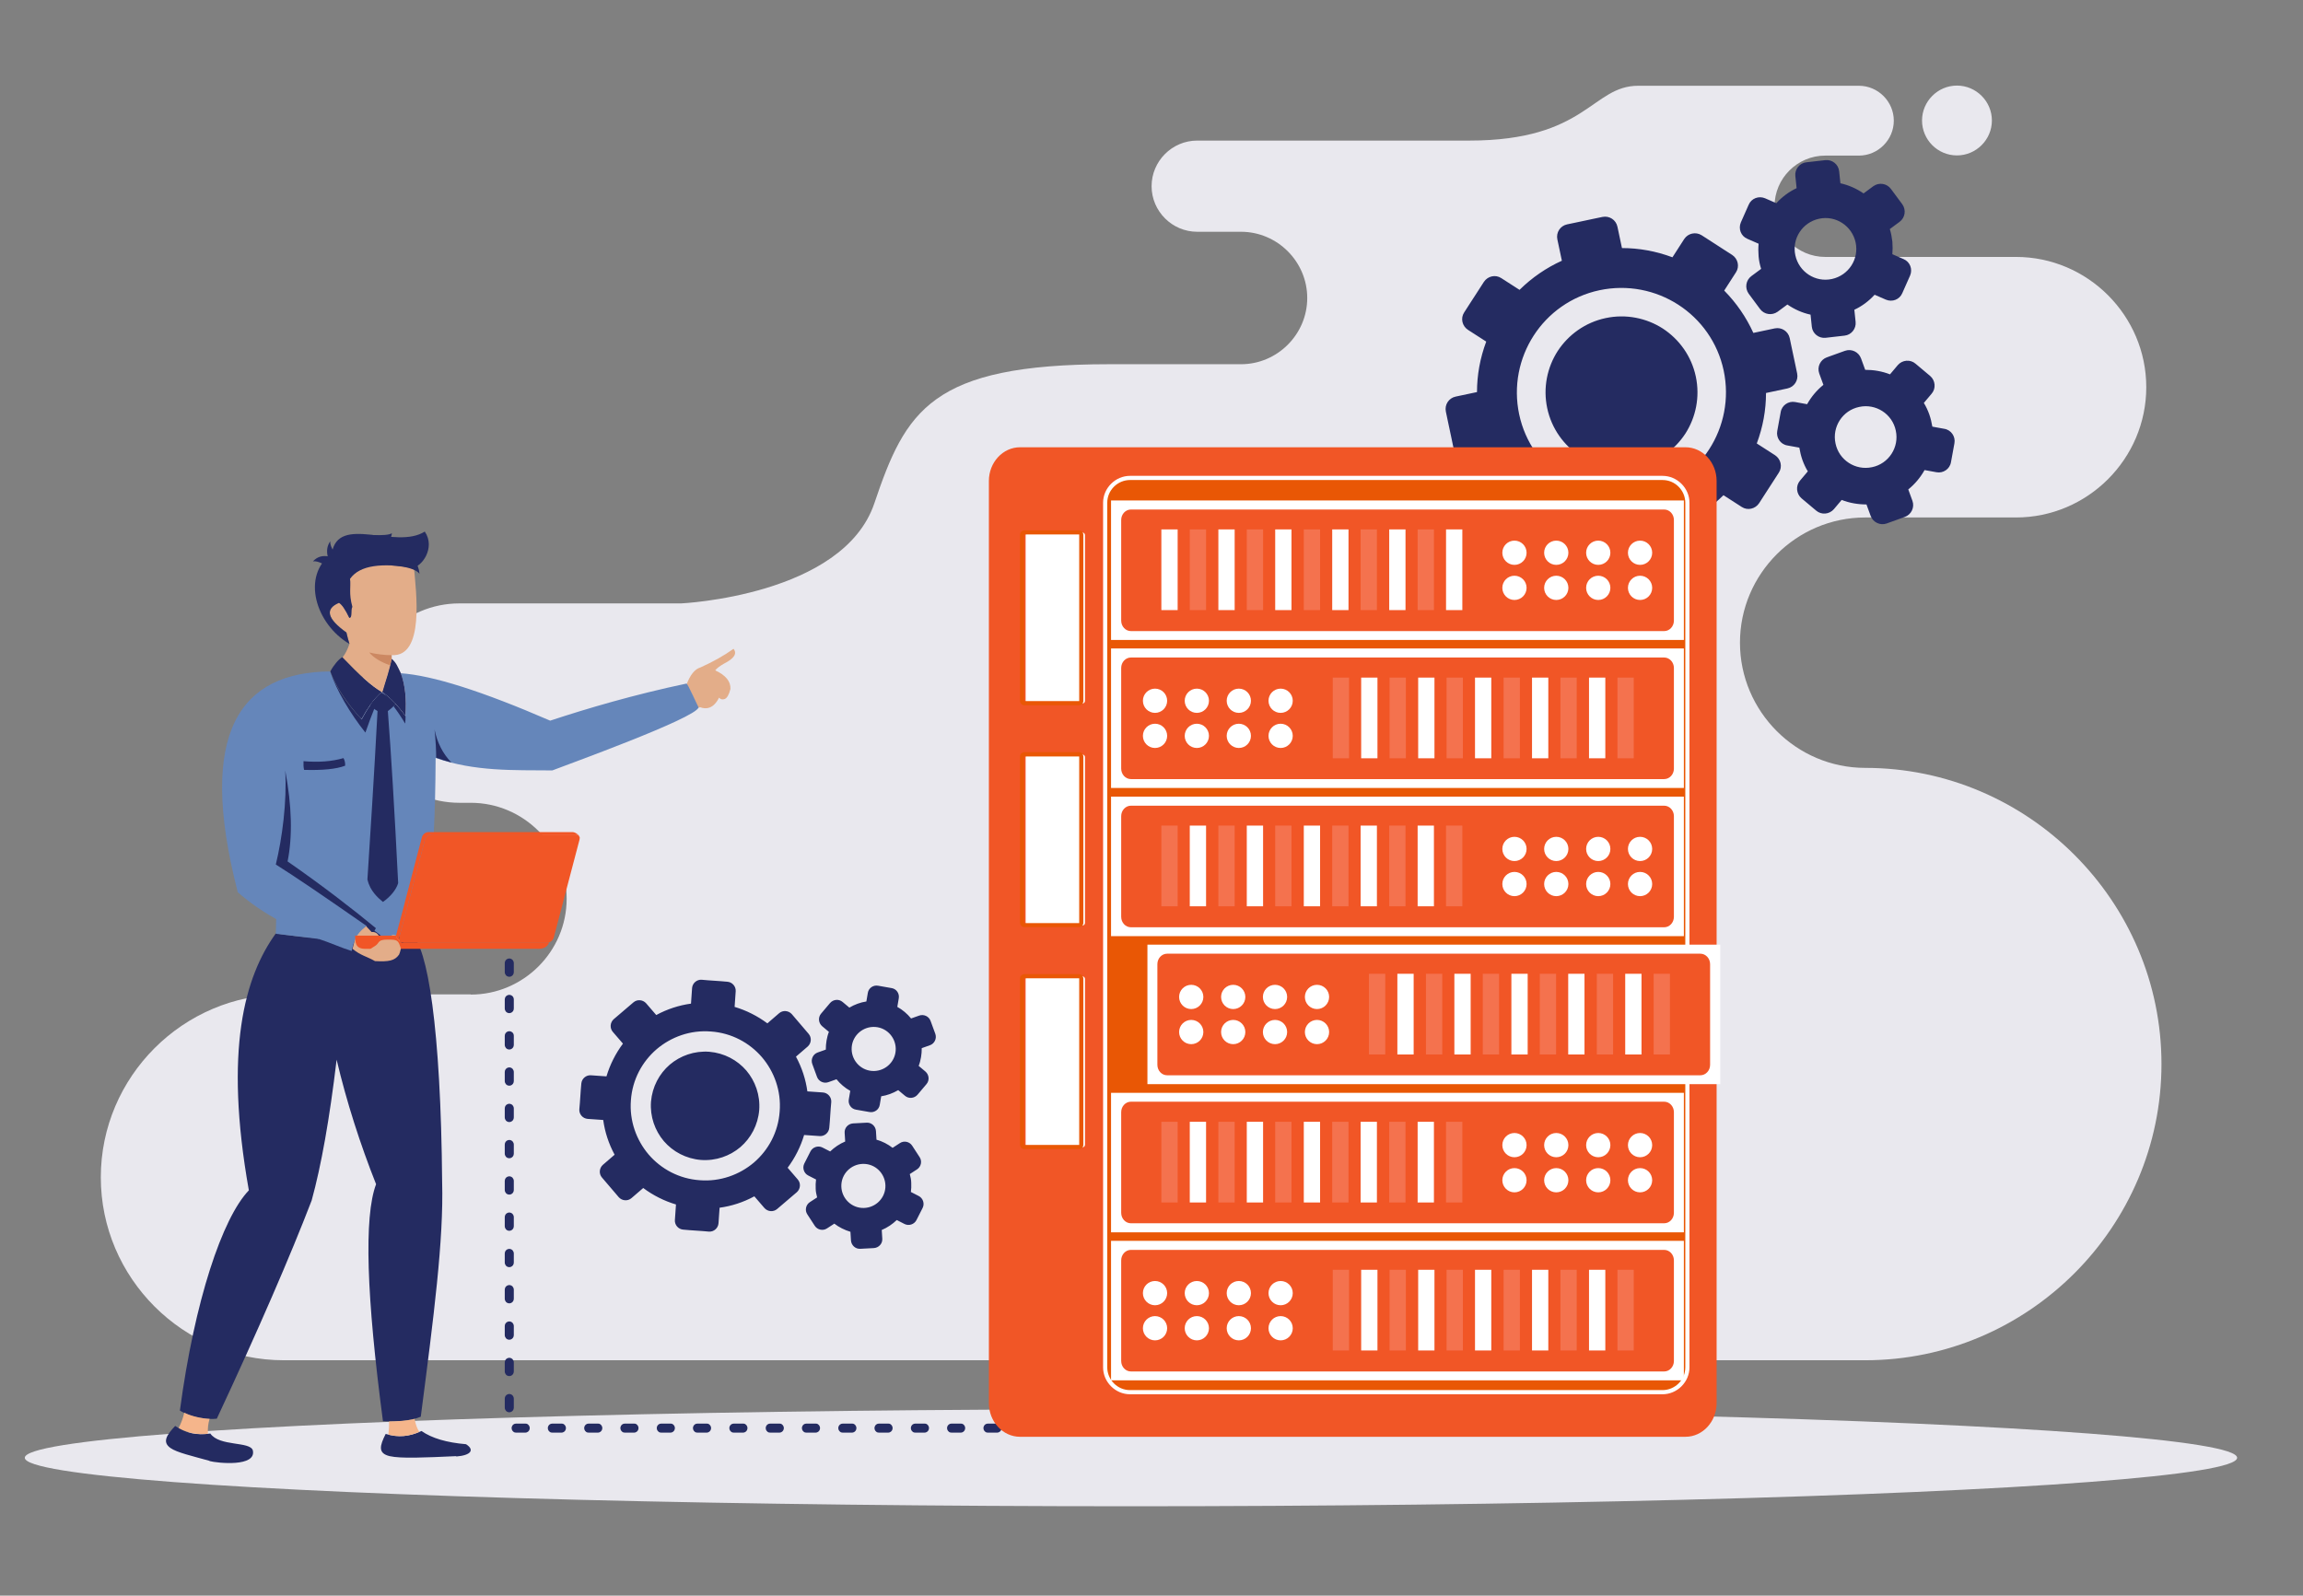 <?xml version="1.0" encoding="UTF-8"?> <svg xmlns="http://www.w3.org/2000/svg" id="Layer_1" data-name="Layer 1" version="1.1" viewBox="0 0 1272.5 881.9"><rect x="0" y="0" width="1272.5" height="881.9" fill="#808080" stroke="none"/><defs><style> .cls-1, .cls-2, .cls-3, .cls-4, .cls-5, .cls-6, .cls-7, .cls-8, .cls-9, .cls-10, .cls-11, .cls-12, .cls-13, .cls-14 { stroke-width: 0px; } .cls-1, .cls-8 { fill: #e9e8ee; } .cls-2 { fill: none; } .cls-3 { fill: #cc8862; } .cls-3, .cls-4, .cls-5, .cls-6, .cls-7, .cls-8, .cls-9, .cls-10, .cls-12, .cls-13 { fill-rule: evenodd; } .cls-4 { fill: #f15626; } .cls-5 { fill: #f4724e; } .cls-6, .cls-11 { fill: #e95705; } .cls-7 { fill: #242b61; } .cls-9 { fill: #e3ad89; } .cls-10 { fill: #f5b58b; } .cls-12, .cls-14 { fill: #fff; } .cls-13 { fill: #6586ba; } </style></defs><rect class="cls-2" x="-1625.1" y="-387.2" width="4500" height="1650"></rect><g><path class="cls-8" d="M1081.3,85.9c-10.7,0-19.3-8.7-19.3-19.3s8.7-19.3,19.3-19.3,19.3,8.7,19.3,19.3-8.7,19.3-19.3,19.3h0ZM260.1,549.6h-103.3c-55.6,0-101.1,45.5-101.1,101.1h0c0,55.6,45.5,101.1,101.1,101.1h873.8c90.1,0,163.7-73.7,163.7-163.7h0c0-90.1-73.7-163.7-163.7-163.7h0c-38.1,0-69.2-31.2-69.2-69.2h0c0-38.1,31.2-69.2,69.2-69.2h83.3c39.6,0,72-32.4,72-72h0c0-39.6-32.4-72-72-72h-105.4c-15.4,0-28-12.6-28-28h0c0-15.4,12.6-28,28-28h18.6c10.6,0,19.3-8.7,19.3-19.3h0c0-10.6-8.7-19.3-19.3-19.3h-121.9c-25.7,0-28.5,30.3-93.4,30.3h-150.3c-13.9,0-25.2,11.4-25.2,25.2h0c0,13.9,11.4,25.2,25.2,25.2h24.2c20.1,0,36.6,16.5,36.6,36.6h0c0,20.1-16.5,36.6-36.6,36.6h-72.9c-98.5,0-112.4,25.7-129.7,76.9-17.3,51.2-106.8,55.3-106.8,55.3h-122.5c-30.3,0-55.1,24.8-55.1,55.1h0c0,30.3,24.8,55.1,55.1,55.1h6.3c29.2,0,53,23.9,53,53h0c0,29.2-23.9,53-53,53h0Z"></path><ellipse class="cls-1" cx="624.9" cy="805.7" rx="611.2" ry="26.8"></ellipse></g><path class="cls-7" d="M839.6,160.2c6.9-6.8,14.8-12.2,23.4-16.1l-2.5-11.8c-.8-3.8,1.6-7.5,5.4-8.3l4.8-1,9.9-2.1,4.8-1c3.8-.8,7.5,1.6,8.3,5.4l2.5,11.8c9.4,0,18.8,1.7,27.9,5.1l6.5-10.1c2.1-3.2,6.4-4.1,9.6-2.1l4.2,2.7,8.5,5.5,4.2,2.7c3.2,2.1,4.2,6.4,2.1,9.6l-6.5,10.1c6.8,6.9,12.2,14.8,16.1,23.4l11.8-2.5c3.8-.8,7.5,1.6,8.3,5.4l1,4.8,2.1,9.9,1,4.8c.8,3.8-1.6,7.5-5.4,8.3l-11.8,2.5c0,9.4-1.7,18.8-5.1,27.9l10.1,6.5c3.2,2.1,4.2,6.4,2.1,9.6l-2.7,4.2-5.5,8.5-2.7,4.2c-2.1,3.2-6.4,4.2-9.6,2.1l-10.1-6.5c-6.9,6.8-14.8,12.2-23.4,16.1l2.5,11.8c.8,3.8-1.6,7.5-5.4,8.3l-4.8,1-9.9,2.1-4.8,1c-3.8.8-7.5-1.6-8.3-5.4l-2.5-11.8c-9.4,0-18.8-1.7-27.9-5.1l-6.5,10.1c-2.1,3.2-6.4,4.2-9.6,2.1l-4.2-2.7-8.5-5.5-4.2-2.7c-3.2-2.1-4.2-6.4-2.1-9.6l6.5-10.1c-6.8-6.9-12.2-14.8-16.1-23.4l-11.8,2.5c-3.8.8-7.5-1.6-8.3-5.4l-1-4.8-2.1-9.9-1-4.8c-.8-3.8,1.6-7.5,5.4-8.3l11.8-2.5c0-9.4,1.7-18.8,5.1-27.9l-10.1-6.5c-3.2-2.1-4.2-6.4-2.1-9.6l2.7-4.2,5.5-8.5,2.7-4.2c2.1-3.2,6.4-4.2,9.6-2.1l10.1,6.5h0ZM998.1,89.7c-3.8.4-6.5,3.9-6.1,7.6l.7,6.7c-4.3,2-8.1,4.9-11.2,8.3l-6.2-2.7c-3.5-1.5-7.6,0-9.1,3.6l-4.3,9.7c-1.5,3.5,0,7.6,3.6,9.1l6.2,2.7c-.2,2.3-.2,4.6,0,7s.7,4.7,1.4,6.9l-5.4,4c-3.1,2.3-3.7,6.6-1.5,9.7l6.3,8.5c2.3,3.1,6.6,3.7,9.7,1.5l5.4-4c3.8,2.6,8.1,4.6,12.8,5.6l.7,6.7c.4,3.8,3.9,6.5,7.6,6.1l10.5-1.2c3.8-.4,6.5-3.9,6.1-7.6l-.7-6.7c4.3-2,8.1-4.9,11.2-8.3l6.2,2.7c3.5,1.5,7.6,0,9.1-3.6l4.3-9.7c1.5-3.5,0-7.6-3.6-9.1l-6.2-2.7c.2-2.3.2-4.6,0-7-.3-2.4-.7-4.7-1.4-6.9l5.4-4c3.1-2.3,3.7-6.6,1.5-9.7l-6.3-8.5c-2.3-3.1-6.6-3.7-9.7-1.5l-5.4,4c-3.8-2.6-8.2-4.6-12.8-5.6l-.7-6.7c-.4-3.8-3.9-6.5-7.6-6.1l-10.5,1.2h0ZM1005.1,120.9c-9.2,2-15.1,11-13.1,20.2s11,15.1,20.2,13.1,15.1-11,13.1-20.2-11-15.1-20.2-13.1h0ZM1009.4,197.5c-3.6,1.3-5.5,5.3-4.2,8.9l2.3,6.3c-3.7,3-6.7,6.6-9,10.7l-6.6-1.2c-3.7-.7-7.4,1.8-8,5.6l-1.9,10.4c-.7,3.7,1.8,7.4,5.6,8l6.6,1.2c.4,2.3.9,4.5,1.7,6.8.8,2.2,1.8,4.4,3,6.3l-4.3,5.1c-2.5,2.9-2.1,7.3.8,9.8l8.1,6.8c2.9,2.5,7.3,2.1,9.8-.8l4.3-5.1c4.3,1.7,9,2.5,13.7,2.5l2.3,6.3c1.3,3.6,5.3,5.5,8.9,4.2l10-3.6c3.6-1.3,5.5-5.3,4.2-8.9l-2.3-6.3c3.7-3,6.7-6.6,9-10.7l6.6,1.2c3.7.7,7.4-1.8,8-5.6l1.9-10.4c.7-3.7-1.8-7.4-5.6-8l-6.6-1.2c-.4-2.3-.9-4.5-1.7-6.8-.8-2.2-1.8-4.4-3-6.3l4.3-5.1c2.5-2.9,2.1-7.3-.8-9.8l-8.1-6.8c-2.9-2.5-7.3-2.1-9.8.8l-4.3,5.1c-4.3-1.7-9-2.5-13.7-2.5l-2.3-6.3c-1.3-3.6-5.3-5.5-8.9-4.2l-10,3.6h0ZM1027.3,224.9c9.2-2,18.3,3.9,20.2,13.1,2,9.2-3.9,18.3-13.1,20.2-9.2,2-18.3-3.9-20.2-13.1-2-9.2,3.9-18.3,13.1-20.2h0ZM883.8,160.4c-15.6,3.3-28.4,12.7-36.4,25.1-8,12.4-11.3,27.9-8,43.5s12.7,28.4,25.1,36.4c12.4,8,27.9,11.3,43.5,8s28.4-12.7,36.4-25.1,11.3-27.9,8-43.5-12.7-28.4-25.1-36.4c-12.4-8-27.9-11.3-43.5-8h0ZM918.8,181.6c-9-5.8-20.3-8.2-31.6-5.8s-20.6,9.2-26.5,18.2c-5.8,9-8.2,20.3-5.8,31.6,2.4,11.3,9.2,20.6,18.2,26.5,9,5.8,20.3,8.2,31.6,5.8,11.3-2.4,20.6-9.2,26.5-18.2,5.8-9,8.2-20.3,5.8-31.6-2.4-11.3-9.2-20.6-18.2-26.5h0Z"></path><path class="cls-7" d="M283.9,532.3c0-.7-.3-1.3-.7-1.8-1.6-1.6-4.3-.5-4.3,1.8v5c0,.7.3,1.3.7,1.8,1.6,1.6,4.3.5,4.3-1.8v-5h0ZM631.1,791.8c2.5,0,3.5-3.2,1.3-4.7-.5-.2-.6-.3-1.3-.3h-5c-2.5,0-3.5,3.2-1.3,4.7.5.2.6.3,1.3.3h5ZM611.1,791.8c2.5,0,3.5-3.2,1.3-4.7-.5-.2-.6-.3-1.3-.3h-5c-2.5,0-3.5,3.2-1.3,4.7.5.2.6.3,1.3.3h5ZM591,791.8c2.5,0,3.5-3.2,1.3-4.7-.5-.2-.6-.3-1.3-.3h-5c-2.5,0-3.5,3.2-1.3,4.7.5.2.6.3,1.3.3h5ZM571,791.8c2.5,0,3.5-3.2,1.3-4.7-.5-.2-.6-.3-1.3-.3h-5c-2.5,0-3.5,3.2-1.3,4.7.5.2.6.3,1.3.3h5ZM550.9,791.8c2.5,0,3.5-3.2,1.3-4.7-.5-.2-.6-.3-1.3-.3h-5c-2.5,0-3.5,3.2-1.3,4.7.5.2.6.3,1.3.3h5ZM530.8,791.8c2.5,0,3.5-3.2,1.3-4.7-.5-.2-.6-.3-1.3-.3h-5c-2.5,0-3.5,3.2-1.3,4.7.5.2.6.3,1.3.3h5ZM510.8,791.8c2.5,0,3.5-3.2,1.3-4.7-.5-.2-.6-.3-1.3-.3h-5c-2.5,0-3.5,3.2-1.3,4.7.5.2.6.3,1.3.3h5ZM490.7,791.8c2.5,0,3.5-3.2,1.3-4.7-.5-.2-.6-.3-1.3-.3h-5c-2.5,0-3.5,3.2-1.3,4.7.5.2.6.3,1.3.3h5ZM470.7,791.8c2.5,0,3.5-3.2,1.3-4.7-.5-.2-.6-.3-1.3-.3h-5c-2.5,0-3.5,3.2-1.3,4.7.5.2.6.3,1.3.3h5ZM450.6,791.8c2.5,0,3.5-3.2,1.3-4.7-.5-.2-.6-.3-1.3-.3h-5c-2.5,0-3.5,3.2-1.3,4.7.5.2.6.3,1.3.3h5ZM430.6,791.8c2.5,0,3.5-3.2,1.3-4.7-.5-.2-.6-.3-1.3-.3h-5c-2.5,0-3.5,3.2-1.3,4.7.5.2.6.3,1.3.3h5ZM410.5,791.8c2.5,0,3.5-3.2,1.3-4.7-.5-.2-.6-.3-1.3-.3h-5c-2.5,0-3.5,3.2-1.3,4.7.5.2.6.3,1.3.3h5ZM390.4,791.8c2.5,0,3.5-3.2,1.3-4.7-.5-.2-.6-.3-1.3-.3h-5c-2.5,0-3.5,3.2-1.3,4.7.5.2.6.3,1.3.3h5ZM370.4,791.8c2.5,0,3.5-3.2,1.3-4.7-.5-.2-.6-.3-1.3-.3h-5c-2.5,0-3.5,3.2-1.3,4.7.5.2.6.3,1.3.3h5ZM350.3,791.8c2.5,0,3.5-3.2,1.3-4.7-.5-.2-.6-.3-1.3-.3h-5c-2.5,0-3.5,3.2-1.3,4.7.5.2.6.3,1.3.3h5ZM330.3,791.8c2.5,0,3.5-3.2,1.3-4.7-.5-.2-.6-.3-1.3-.3h-5c-2.5,0-3.5,3.2-1.3,4.7.5.2.6.3,1.3.3h5ZM310.2,791.8c2.5,0,3.5-3.2,1.3-4.7-.5-.2-.6-.3-1.3-.3h-5c-2.5,0-3.5,3.2-1.3,4.7.5.2.6.3,1.3.3h5ZM290.2,791.8c2.5,0,3.5-3.2,1.3-4.7-.5-.2-.6-.3-1.3-.3h-5c-2.5,0-3.5,3.2-1.3,4.7.5.2.6.3,1.3.3h5ZM278.9,778c0,.7.3,1.3.7,1.8,1.6,1.6,4.3.5,4.3-1.8v-5c0-.7-.3-1.3-.7-1.8-1.6-1.6-4.3-.5-4.3,1.8v5h0ZM278.9,758c0,.7.3,1.3.7,1.8,1.6,1.6,4.3.5,4.3-1.8v-5c0-.7-.3-1.3-.7-1.8-1.6-1.6-4.3-.5-4.3,1.8v5h0ZM278.9,737.9c0,.7.3,1.3.7,1.8,1.6,1.6,4.3.5,4.3-1.8v-5c0-.7-.3-1.3-.7-1.8-1.6-1.6-4.3-.5-4.3,1.8v5h0ZM278.9,717.8c0,.7.3,1.3.7,1.8,1.6,1.6,4.3.5,4.3-1.8v-5c0-.7-.3-1.3-.7-1.8-1.6-1.6-4.3-.5-4.3,1.8v5h0ZM278.9,697.8c0,.7.3,1.3.7,1.8,1.6,1.6,4.3.5,4.3-1.8v-5c0-.7-.3-1.3-.7-1.8-1.6-1.6-4.3-.5-4.3,1.8v5h0ZM278.9,677.7c0,.7.3,1.3.7,1.8,1.6,1.6,4.3.5,4.3-1.8v-5c0-.7-.3-1.3-.7-1.8-1.6-1.6-4.3-.5-4.3,1.8v5h0ZM278.9,657.7c0,.7.3,1.3.7,1.8,1.6,1.6,4.3.5,4.3-1.8v-5c0-.7-.3-1.3-.7-1.8-1.6-1.6-4.3-.5-4.3,1.8v5h0ZM278.9,637.6c0,.7.3,1.3.7,1.8,1.6,1.6,4.3.5,4.3-1.8v-5c0-.7-.3-1.3-.7-1.8-1.6-1.6-4.3-.5-4.3,1.8v5h0ZM278.9,617.6c0,.7.3,1.3.7,1.8,1.6,1.6,4.3.5,4.3-1.8v-5c0-.7-.3-1.3-.7-1.8-1.6-1.6-4.3-.5-4.3,1.8v5h0ZM278.9,597.5c0,.7.3,1.3.7,1.8,1.6,1.6,4.3.5,4.3-1.8v-5c0-.7-.3-1.3-.7-1.8-1.6-1.6-4.3-.5-4.3,1.8v5h0ZM278.9,577.5c0,.7.3,1.3.7,1.8,1.6,1.6,4.3.5,4.3-1.8v-5c0-.8-.3-1.4-.7-1.8-1.6-1.6-4.3-.5-4.3,1.8v5h0ZM278.9,557.4c0,.7.3,1.3.7,1.8,1.6,1.6,4.3.5,4.3-1.8v-5c0-.7-.3-1.4-.7-1.8-1.6-1.6-4.3-.5-4.3,1.8v5Z"></path><path class="cls-4" d="M931.3,247.2h-367.7c-9.5,0-17.2,8.4-17.2,18.6v509.7c0,10.2,7.7,18.6,17.2,18.6h367.7c9.5,0,17.2-8.4,17.2-18.6v-509.7c0-10.2-7.7-18.6-17.2-18.6h0Z"></path><path class="cls-11" d="M624.4,264.1h294.2c7.6,0,13.8,6.2,13.8,13.8v477.8c0,7.6-6.2,13.8-13.8,13.8h-294.2c-7.6,0-13.8-6.2-13.8-13.8v-477.8c0-7.6,6.2-13.8,13.8-13.8h0Z"></path><rect class="cls-14" x="566.7" y="294.3" width="32.8" height="94.5" rx="1.4" ry="1.4"></rect><path class="cls-6" d="M596.1,387.5h-30.2v-92.1h30.4v92.1h-.2ZM566.1,389.8h30c.7,0,1.3-.3,1.8-.7h0c.5-.5.7-1.1.7-1.8v-91.7c0-.7-.3-1.3-.7-1.8h0c-.5-.5-1.1-.7-1.8-.7h-30c-.7,0-1.3.3-1.8.7-.5.5-.7,1.1-.7,1.8v91.7c0,.7.3,1.3.7,1.8h0c.5.5,1.1.7,1.8.7Z"></path><rect class="cls-14" x="566.7" y="417" width="32.8" height="94.5" rx="1.4" ry="1.4"></rect><path class="cls-6" d="M596.1,510.2h-30.2v-92.1h30.4v92.1h-.2ZM566.1,512.4h30c.7,0,1.3-.3,1.8-.7h0c.5-.5.7-1.1.7-1.8v-91.7c0-.7-.3-1.3-.7-1.8h0c-.5-.5-1.1-.7-1.8-.7h-30c-.7,0-1.3.3-1.8.7-.5.5-.7,1.1-.7,1.8v91.7c0,.7.3,1.3.7,1.8h0c.5.5,1.1.7,1.8.7Z"></path><rect class="cls-14" x="566.7" y="539.6" width="32.8" height="94.5" rx="1.4" ry="1.4"></rect><path class="cls-6" d="M596.1,632.8h-30.2v-92.1h30.4v92.1h-.2ZM566.1,635.1h30c.7,0,1.3-.3,1.8-.7h0c.5-.5.7-1.1.7-1.8v-91.7c0-.7-.3-1.3-.7-1.8h0c-.5-.5-1.1-.7-1.8-.7h-30c-.7,0-1.3.3-1.8.7-.5.5-.7,1.1-.7,1.8v91.7c0,.7.3,1.3.7,1.8h0c.5.5,1.1.7,1.8.7Z"></path><path class="cls-12" d="M918.6,263h-294.2c-4.1,0-7.8,1.7-10.5,4.4h0c-2.7,2.7-4.4,6.4-4.4,10.5v477.8c0,4.1,1.7,7.8,4.4,10.5h0c2.7,2.7,6.4,4.4,10.5,4.4h294.2c4.1,0,7.8-1.7,10.5-4.4h0c2.7-2.7,4.4-6.4,4.4-10.5v-477.8c0-4.1-1.7-7.8-4.4-10.5h0c-2.7-2.7-6.4-4.4-10.5-4.4h0ZM624.4,265.3h294.2c3.5,0,6.6,1.4,8.9,3.7,2.3,2.3,3.7,5.5,3.7,8.9v477.8c0,3.5-1.4,6.6-3.7,8.9-2.3,2.3-5.5,3.7-8.9,3.7h-294.2c-3.5,0-6.6-1.4-8.9-3.7-2.3-2.3-3.7-5.5-3.7-8.9v-477.8c0-3.5,1.4-6.6,3.7-8.9s5.5-3.7,8.9-3.7h0Z"></path><rect class="cls-14" x="613.9" y="685.8" width="316.5" height="77.1"></rect><path class="cls-4" d="M624.9,690.8h294.6c3,0,5.4,2.6,5.4,5.8v55.6c0,3.2-2.4,5.8-5.4,5.8h-294.6c-3,0-5.4-2.6-5.4-5.8v-55.6c0-3.2,2.4-5.8,5.4-5.8Z"></path><path class="cls-12" d="M638.2,708c3.7,0,6.7,3,6.7,6.7s-3,6.7-6.7,6.7-6.7-3-6.7-6.7,3-6.7,6.7-6.7h0ZM638.2,727.4c3.7,0,6.7,3,6.7,6.7s-3,6.7-6.7,6.7-6.7-3-6.7-6.7,3-6.7,6.7-6.7h0ZM707.6,727.4c3.7,0,6.7,3,6.7,6.7s-3,6.7-6.7,6.7-6.7-3-6.7-6.7,3-6.7,6.7-6.7h0ZM684.5,727.4c3.7,0,6.7,3,6.7,6.7s-3,6.7-6.7,6.7-6.7-3-6.7-6.7,3-6.7,6.7-6.7h0ZM661.3,727.4c3.7,0,6.7,3,6.7,6.7s-3,6.7-6.7,6.7-6.7-3-6.7-6.7,3-6.7,6.7-6.7h0ZM707.6,708c3.7,0,6.7,3,6.7,6.7s-3,6.7-6.7,6.7-6.7-3-6.7-6.7,3-6.7,6.7-6.7h0ZM684.5,708c3.7,0,6.7,3,6.7,6.7s-3,6.7-6.7,6.7-6.7-3-6.7-6.7,3-6.7,6.7-6.7h0ZM661.3,708c3.7,0,6.7,3,6.7,6.7s-3,6.7-6.7,6.7-6.7-3-6.7-6.7,3-6.7,6.7-6.7Z"></path><path class="cls-12" d="M878,701.8h9v44.6h-9v-44.6h0ZM752.1,701.8h9v44.6h-9v-44.6h0ZM783.6,701.8h9v44.6h-9v-44.6h0ZM815,701.8h9v44.6h-9v-44.6h0ZM846.5,701.8h9v44.6h-9v-44.6Z"></path><path class="cls-5" d="M893.7,701.8h9v44.6h-9v-44.6h0ZM736.4,701.8h9v44.6h-9v-44.6h0ZM767.8,701.8h9v44.6h-9v-44.6h0ZM799.3,701.8h9v44.6h-9v-44.6h0ZM830.8,701.8h9v44.6h-9v-44.6h0ZM862.2,701.8h9v44.6h-9v-44.6Z"></path><rect class="cls-14" x="613.9" y="604" width="316.5" height="77.1"></rect><path class="cls-4" d="M919.5,608.9h-294.6c-3,0-5.4,2.6-5.4,5.8v55.6c0,3.2,2.4,5.8,5.4,5.8h294.6c3,0,5.4-2.6,5.4-5.8v-55.6c0-3.2-2.4-5.8-5.4-5.8Z"></path><path class="cls-12" d="M906.2,626.2c-3.7,0-6.7,3-6.7,6.7s3,6.7,6.7,6.7,6.7-3,6.7-6.7-3-6.7-6.7-6.7h0ZM906.2,645.6c-3.7,0-6.7,3-6.7,6.7s3,6.7,6.7,6.7,6.7-3,6.7-6.7-3-6.7-6.7-6.7h0ZM836.8,645.6c-3.7,0-6.7,3-6.7,6.7s3,6.7,6.7,6.7,6.7-3,6.7-6.7-3-6.7-6.7-6.7h0ZM859.9,645.6c-3.7,0-6.7,3-6.7,6.7s3,6.7,6.7,6.7,6.7-3,6.7-6.7-3-6.7-6.7-6.7h0ZM883.1,645.6c-3.7,0-6.7,3-6.7,6.7s3,6.7,6.7,6.7,6.7-3,6.7-6.7-3-6.7-6.7-6.7h0ZM836.8,626.2c-3.7,0-6.7,3-6.7,6.7s3,6.7,6.7,6.7,6.7-3,6.7-6.7-3-6.7-6.7-6.7h0ZM859.9,626.2c-3.7,0-6.7,3-6.7,6.7s3,6.7,6.7,6.7,6.7-3,6.7-6.7-3-6.7-6.7-6.7h0ZM883.1,626.2c-3.7,0-6.7,3-6.7,6.7s3,6.7,6.7,6.7,6.7-3,6.7-6.7-3-6.7-6.7-6.7Z"></path><path class="cls-12" d="M666.4,620h-9v44.6h9v-44.6h0ZM792.3,620h-9v44.6h9v-44.6h0ZM760.8,620h-9v44.6h9v-44.6h0ZM729.4,620h-9v44.6h9v-44.6h0ZM697.9,620h-9v44.6h9v-44.6Z"></path><path class="cls-5" d="M650.7,620h-9v44.6h9v-44.6h0ZM808,620h-9v44.6h9v-44.6h0ZM776.6,620h-9v44.6h9v-44.6h0ZM745.1,620h-9v44.6h9v-44.6h0ZM713.6,620h-9v44.6h9v-44.6h0ZM682.2,620h-9v44.6h9v-44.6Z"></path><rect class="cls-14" x="613.9" y="440.3" width="316.5" height="77.1"></rect><path class="cls-4" d="M919.5,445.3h-294.6c-3,0-5.4,2.6-5.4,5.8v55.6c0,3.2,2.4,5.8,5.4,5.8h294.6c3,0,5.4-2.6,5.4-5.8v-55.6c0-3.2-2.4-5.8-5.4-5.8h0Z"></path><path class="cls-12" d="M906.2,462.5c-3.7,0-6.7,3-6.7,6.7s3,6.7,6.7,6.7,6.7-3,6.7-6.7-3-6.7-6.7-6.7h0ZM906.2,481.9c-3.7,0-6.7,3-6.7,6.7s3,6.7,6.7,6.7,6.7-3,6.7-6.7-3-6.7-6.7-6.7h0ZM836.8,481.9c-3.7,0-6.7,3-6.7,6.7s3,6.7,6.7,6.7,6.7-3,6.7-6.7-3-6.7-6.7-6.7h0ZM859.9,481.9c-3.7,0-6.7,3-6.7,6.7s3,6.7,6.7,6.7,6.7-3,6.7-6.7-3-6.7-6.7-6.7h0ZM883.1,481.9c-3.7,0-6.7,3-6.7,6.7s3,6.7,6.7,6.7,6.7-3,6.7-6.7-3-6.7-6.7-6.7h0ZM836.8,462.5c-3.7,0-6.7,3-6.7,6.7s3,6.7,6.7,6.7,6.7-3,6.7-6.7-3-6.7-6.7-6.7h0ZM859.9,462.5c-3.7,0-6.7,3-6.7,6.7s3,6.7,6.7,6.7,6.7-3,6.7-6.7-3-6.7-6.7-6.7h0ZM883.1,462.5c-3.7,0-6.7,3-6.7,6.7s3,6.7,6.7,6.7,6.7-3,6.7-6.7-3-6.7-6.7-6.7Z"></path><path class="cls-12" d="M666.4,456.3h-9v44.6h9v-44.6h0ZM792.3,456.3h-9v44.6h9v-44.6h0ZM760.8,456.3h-9v44.6h9v-44.6h0ZM729.4,456.3h-9v44.6h9v-44.6h0ZM697.9,456.3h-9v44.6h9v-44.6Z"></path><path class="cls-5" d="M650.7,456.3h-9v44.6h9v-44.6h0ZM808,456.3h-9v44.6h9v-44.6h0ZM776.6,456.3h-9v44.6h9v-44.6h0ZM745.1,456.3h-9v44.6h9v-44.6h0ZM713.6,456.3h-9v44.6h9v-44.6h0ZM682.2,456.3h-9v44.6h9v-44.6Z"></path><rect class="cls-14" x="613.9" y="358.4" width="316.5" height="77.1"></rect><path class="cls-4" d="M624.9,363.4h294.6c3,0,5.4,2.6,5.4,5.8v55.6c0,3.2-2.4,5.8-5.4,5.8h-294.6c-3,0-5.4-2.6-5.4-5.8v-55.6c0-3.2,2.4-5.8,5.4-5.8Z"></path><path class="cls-12" d="M638.2,380.6c3.7,0,6.7,3,6.7,6.7s-3,6.7-6.7,6.7-6.7-3-6.7-6.7,3-6.7,6.7-6.7h0ZM638.2,400c3.7,0,6.7,3,6.7,6.7s-3,6.7-6.7,6.7-6.7-3-6.7-6.7,3-6.7,6.7-6.7h0ZM707.6,400c3.7,0,6.7,3,6.7,6.7s-3,6.7-6.7,6.7-6.7-3-6.7-6.7,3-6.7,6.7-6.7h0ZM684.5,400c3.7,0,6.7,3,6.7,6.7s-3,6.7-6.7,6.7-6.7-3-6.7-6.7,3-6.7,6.7-6.7h0ZM661.3,400c3.7,0,6.7,3,6.7,6.7s-3,6.7-6.7,6.7-6.7-3-6.7-6.7,3-6.7,6.7-6.7h0ZM707.6,380.6c3.7,0,6.7,3,6.7,6.7s-3,6.7-6.7,6.7-6.7-3-6.7-6.7,3-6.7,6.7-6.7h0ZM684.5,380.6c3.7,0,6.7,3,6.7,6.7s-3,6.7-6.7,6.7-6.7-3-6.7-6.7,3-6.7,6.7-6.7h0ZM661.3,380.6c3.7,0,6.7,3,6.7,6.7s-3,6.7-6.7,6.7-6.7-3-6.7-6.7,3-6.7,6.7-6.7Z"></path><path class="cls-12" d="M878,374.5h9v44.6h-9v-44.6h0ZM752.1,374.5h9v44.6h-9v-44.6h0ZM783.6,374.5h9v44.6h-9v-44.6h0ZM815,374.5h9v44.6h-9v-44.6h0ZM846.5,374.5h9v44.6h-9v-44.6Z"></path><path class="cls-5" d="M893.7,374.5h9v44.6h-9v-44.6h0ZM736.4,374.5h9v44.6h-9v-44.6h0ZM767.8,374.5h9v44.6h-9v-44.6h0ZM799.3,374.5h9v44.6h-9v-44.6h0ZM830.8,374.5h9v44.6h-9v-44.6h0ZM862.2,374.5h9v44.6h-9v-44.6Z"></path><rect class="cls-14" x="613.9" y="276.6" width="316.5" height="77.1"></rect><path class="cls-4" d="M919.5,281.6h-294.6c-3,0-5.4,2.6-5.4,5.8v55.6c0,3.2,2.4,5.8,5.4,5.8h294.6c3,0,5.4-2.6,5.4-5.8v-55.6c0-3.2-2.4-5.8-5.4-5.8Z"></path><path class="cls-12" d="M906.2,298.8c-3.7,0-6.7,3-6.7,6.7s3,6.7,6.7,6.7,6.7-3,6.7-6.7-3-6.7-6.7-6.7h0ZM906.2,318.2c-3.7,0-6.7,3-6.7,6.7s3,6.7,6.7,6.7,6.7-3,6.7-6.7-3-6.7-6.7-6.7h0ZM836.8,318.2c-3.7,0-6.7,3-6.7,6.7s3,6.7,6.7,6.7,6.7-3,6.7-6.7-3-6.7-6.7-6.7h0ZM859.9,318.2c-3.7,0-6.7,3-6.7,6.7s3,6.7,6.7,6.7,6.7-3,6.7-6.7-3-6.7-6.7-6.7h0ZM883.1,318.2c-3.7,0-6.7,3-6.7,6.7s3,6.7,6.7,6.7,6.7-3,6.7-6.7-3-6.7-6.7-6.7h0ZM836.8,298.8c-3.7,0-6.7,3-6.7,6.7s3,6.7,6.7,6.7,6.7-3,6.7-6.7-3-6.7-6.7-6.7h0ZM859.9,298.8c-3.7,0-6.7,3-6.7,6.7s3,6.7,6.7,6.7,6.7-3,6.7-6.7-3-6.7-6.7-6.7h0ZM883.1,298.8c-3.7,0-6.7,3-6.7,6.7s3,6.7,6.7,6.7,6.7-3,6.7-6.7-3-6.7-6.7-6.7Z"></path><path class="cls-5" d="M666.4,292.6h-9v44.6h9v-44.6h0ZM792.3,292.6h-9v44.6h9v-44.6h0ZM760.8,292.6h-9v44.6h9v-44.6h0ZM729.4,292.6h-9v44.6h9v-44.6h0ZM697.9,292.6h-9v44.6h9v-44.6Z"></path><path class="cls-12" d="M650.7,292.6h-9v44.6h9v-44.6h0ZM808,292.6h-9v44.6h9v-44.6h0ZM776.6,292.6h-9v44.6h9v-44.6h0ZM745.1,292.6h-9v44.6h9v-44.6h0ZM713.6,292.6h-9v44.6h9v-44.6h0ZM682.2,292.6h-9v44.6h9v-44.6Z"></path><rect class="cls-14" x="634" y="522.1" width="316.5" height="77.1"></rect><path class="cls-4" d="M644.9,527.1h294.6c3,0,5.4,2.6,5.4,5.8v55.6c0,3.2-2.4,5.8-5.4,5.8h-294.6c-3,0-5.4-2.6-5.4-5.8v-55.6c0-3.2,2.4-5.8,5.4-5.8Z"></path><path class="cls-12" d="M658.2,544.3c3.7,0,6.7,3,6.7,6.7s-3,6.7-6.7,6.7-6.7-3-6.7-6.7,3-6.7,6.7-6.7h0ZM658.2,563.7c3.7,0,6.7,3,6.7,6.7s-3,6.7-6.7,6.7-6.7-3-6.7-6.7,3-6.7,6.7-6.7h0ZM727.7,563.7c3.7,0,6.7,3,6.7,6.7s-3,6.7-6.7,6.7-6.7-3-6.7-6.7,3-6.7,6.7-6.7h0ZM704.5,563.7c3.7,0,6.7,3,6.7,6.7s-3,6.7-6.7,6.7-6.7-3-6.7-6.7,3-6.7,6.7-6.7h0ZM681.4,563.7c3.7,0,6.7,3,6.7,6.7s-3,6.7-6.7,6.7-6.7-3-6.7-6.7,3-6.7,6.7-6.7h0ZM727.7,544.3c3.7,0,6.7,3,6.7,6.7s-3,6.7-6.7,6.7-6.7-3-6.7-6.7,3-6.7,6.7-6.7h0ZM704.5,544.3c3.7,0,6.7,3,6.7,6.7s-3,6.7-6.7,6.7-6.7-3-6.7-6.7,3-6.7,6.7-6.7h0ZM681.4,544.3c3.7,0,6.7,3,6.7,6.7s-3,6.7-6.7,6.7-6.7-3-6.7-6.7,3-6.7,6.7-6.7Z"></path><path class="cls-12" d="M898,538.2h9v44.6h-9v-44.6h0ZM772.1,538.2h9v44.6h-9v-44.6h0ZM803.6,538.2h9v44.6h-9v-44.6h0ZM835.1,538.2h9v44.6h-9v-44.6h0ZM866.5,538.2h9v44.6h-9v-44.6Z"></path><path class="cls-5" d="M913.7,538.2h9v44.6h-9v-44.6h0ZM756.4,538.2h9v44.6h-9v-44.6h0ZM787.9,538.2h9v44.6h-9v-44.6h0ZM819.3,538.2h9v44.6h-9v-44.6h0ZM850.8,538.2h9v44.6h-9v-44.6h0ZM882.3,538.2h9v44.6h-9v-44.6Z"></path><path class="cls-7" d="M362.6,561c6.1-3.3,12.6-5.4,19.2-6.3l.6-8.6c.2-2.7,2.6-4.8,5.3-4.6l3.5.3,7.2.5,3.5.3c2.7.2,4.8,2.6,4.6,5.3l-.6,8.6c6.4,1.9,12.6,5,18.1,9.1l6.5-5.6c2.1-1.8,5.2-1.5,7,.5l2.3,2.7,4.7,5.5,2.3,2.7c1.8,2.1,1.5,5.2-.5,7l-6.5,5.6c3.3,6.1,5.4,12.6,6.3,19.2l8.6.6c2.7.2,4.8,2.6,4.6,5.3l-.3,3.5-.5,7.2-.3,3.5c-.2,2.7-2.6,4.8-5.3,4.6l-8.6-.6c-1.9,6.4-5,12.6-9.1,18.1l5.6,6.5c1.8,2.1,1.5,5.2-.5,7l-2.7,2.3-5.5,4.7-2.7,2.3c-2.1,1.8-5.2,1.5-7-.5l-5.6-6.5c-6.1,3.3-12.6,5.4-19.2,6.3l-.6,8.6c-.2,2.7-2.6,4.8-5.3,4.6l-3.5-.3-7.2-.5-3.5-.3c-2.7-.2-4.8-2.6-4.6-5.3l.6-8.6c-6.4-1.9-12.6-5-18.1-9.1l-6.5,5.6c-2.1,1.8-5.2,1.5-7-.5l-2.3-2.7-4.7-5.5-2.3-2.7c-1.8-2.1-1.5-5.2.5-7l6.5-5.6c-3.3-6.1-5.4-12.6-6.3-19.2l-8.6-.6c-2.7-.2-4.8-2.6-4.6-5.3l.3-3.5.5-7.2.3-3.5c.2-2.7,2.6-4.8,5.3-4.6l8.6.6c1.9-6.4,5-12.6,9.1-18.1l-5.6-6.5c-1.8-2.1-1.5-5.2.5-7l2.7-2.3,5.5-4.7,2.7-2.3c2.1-1.8,5.2-1.5,7,.5l5.6,6.5h0ZM485.2,544.8c-2.7-.5-5.3,1.3-5.7,4l-.8,4.7c-3.3.5-6.5,1.7-9.4,3.4l-3.7-3.1c-2.1-1.8-5.2-1.5-7,.6l-4.9,5.8c-1.8,2.1-1.5,5.2.6,7l3.7,3.1c-.6,1.5-1,3.1-1.3,4.8s-.4,3.3-.4,5l-4.5,1.6c-2.6.9-3.9,3.8-3,6.3l2.6,7.1c.9,2.6,3.8,3.9,6.3,3l4.5-1.6c2.1,2.6,4.7,4.8,7.6,6.4l-.8,4.7c-.5,2.7,1.3,5.3,4,5.7l7.4,1.3c2.7.5,5.3-1.3,5.7-4l.8-4.7c3.3-.5,6.5-1.7,9.4-3.4l3.7,3.1c2.1,1.8,5.2,1.5,7-.6l4.9-5.8c1.8-2.1,1.5-5.2-.6-7l-3.7-3.1c.6-1.5,1-3.1,1.3-4.8s.4-3.3.4-5l4.5-1.6c2.6-.9,3.9-3.8,3-6.3l-2.6-7.1c-.9-2.6-3.8-3.9-6.3-3l-4.5,1.6c-2.1-2.6-4.7-4.8-7.6-6.4l.8-4.7c.5-2.7-1.3-5.3-4-5.7l-7.4-1.3h0ZM483.7,567.6c6.7.5,11.7,6.4,11.2,13.1-.5,6.7-6.4,11.7-13.1,11.2s-11.7-6.4-11.2-13.1c.5-6.7,6.4-11.7,13.1-11.2h0ZM471.3,620.9c-2.7.2-4.8,2.5-4.6,5.2l.3,4.8c-3.1,1.3-5.9,3.2-8.3,5.5l-4.3-2.2c-2.4-1.2-5.4-.2-6.6,2.2l-3.4,6.7c-1.2,2.4-.2,5.4,2.2,6.6l4.3,2.2c-.2,1.6-.3,3.3-.2,5,0,1.7.4,3.3.8,4.9l-4,2.6c-2.3,1.5-2.9,4.6-1.4,6.8l4.1,6.3c1.5,2.3,4.6,2.9,6.8,1.4l4-2.6c2.6,2,5.6,3.5,8.9,4.5l.3,4.8c.2,2.7,2.5,4.8,5.2,4.6l7.5-.4c2.7-.2,4.8-2.5,4.6-5.2l-.3-4.8c3.1-1.3,5.9-3.2,8.3-5.5l4.3,2.2c2.4,1.2,5.4.2,6.6-2.2l3.4-6.7c1.2-2.4.2-5.4-2.2-6.6l-4.3-2.2c.2-1.6.3-3.3.2-5,0-1.7-.4-3.4-.8-4.9l4-2.6c2.3-1.5,2.9-4.6,1.4-6.8l-4.1-6.3c-1.5-2.3-4.6-2.9-6.8-1.4l-4,2.6c-2.6-2-5.6-3.6-8.9-4.5l-.3-4.8c-.2-2.7-2.5-4.8-5.2-4.6l-7.5.4h0ZM478,643.3c6.7.5,11.7,6.4,11.2,13.1-.5,6.7-6.4,11.7-13.1,11.2s-11.7-6.4-11.2-13.1c.5-6.7,6.4-11.7,13.1-11.2h0ZM392.8,570.1c-11.4-.9-22,3-30,9.8-8,6.9-13.4,16.8-14.2,28.2-.9,11.3,3,22,9.8,30,6.9,8,16.8,13.4,28.2,14.2,11.3.9,22-3,30-9.8,8-6.9,13.4-16.8,14.2-28.2.9-11.4-3-22-9.8-30-6.9-8-16.8-13.4-28.2-14.2h0ZM412.4,591.7c-5-5.8-12.2-9.7-20.5-10.4-8.3-.6-16,2.2-21.8,7.1-5.8,5-9.7,12.2-10.4,20.5-.6,8.3,2.2,16,7.1,21.8,5,5.8,12.2,9.7,20.5,10.4,8.3.6,16-2.2,21.8-7.1,5.8-5,9.7-12.2,10.4-20.5.6-8.3-2.2-16-7.1-21.8Z"></path><path class="cls-9" d="M379.2,378.7c2.1-5.7,4.7-8.9,7.8-9.8,6.9-3.1,13-6.5,18.3-10.3,2.1,2.6.4,5.3-5.1,8.1-2.3,1.3-4,2.5-5,3.8,5.8,2.7,8.6,6.1,8.4,10.3-.8,3.2-1.9,5-3.1,5.5-.6.2-1.9.7-3.2-.7-3.1,6.2-7.2,6.5-10.4,5.3-.9.2-1.2.3-2,.5-.8-4.6-3.5-10.3-5.7-12.6h0Z"></path><path class="cls-7" d="M227.4,516.6c8.8,6.1,16.2,51.7,16.9,136.7.9,31.9-4.6,74.1-11.8,129.7-5.8,2.5-14.4,2.8-20.9,2.5-9.1-68.9-10.6-112.9-3.8-131-8.8-22.2-16.2-45.2-21.8-68.8-3.9,32.7-8.5,58.6-13.8,77.8-11.8,30.7-29.2,70.9-52.4,120.6-5.3.7-14.9-.9-20.4-4.5,8.1-60.8,23.5-106.5,38.1-121.7-13.8-77.7-2.3-118.2,14.9-142,30.7,4.6,57.3,4.2,75,.6h0Z"></path><path class="cls-13" d="M131.3,492.8c-22.9-88.9,2-121.3,51.1-121.7,3.2,8.6,9,17.5,17.4,26.5,3.4-6.6,7.2-11.6,11.2-15,4.3,2.8,8.6,7.3,13,13.3.8-9.2-.1-17.2-2.6-23.8,17.7,1.2,45.2,10,82.6,26.2,20.6-6.8,46.4-14.4,75.3-20.5h0c.7-.1,6.5,13.1,6.7,13.2-1.9,6.1-73.4,31.9-80.8,34.8-21.3-.2-42.8.7-64.5-6.9-.3,63.9-4.8,90.5-13.6,97.8-8.4,1.7-18.9,2.7-30.9,2.8-.8,1.5-1.4,3.8-1.9,6.1-5.6-1.7-11.8-4.6-18.6-6.8l-1.9-.8c-6.7-2.7-12.6-5.4-18-8.3-9.7-5.1-17.6-10.6-24.7-16.8h.2Z"></path><polygon class="cls-13" points="152.6 507.5 176.6 519 152.4 516.1 152.6 507.5"></polygon><path class="cls-7" d="M252.1,804.8c-17.5.8-30.6,1.4-36.8,0-6.6-1.6-5.5-5.7-2.2-12.3,6.6,2.1,13.1,1.6,19.8-1.6,5.7,4,13.9,6.4,24.6,7.3,4.7,3,3.1,6.1-5.4,6.8h0v-.2ZM115.8,807.4c-9.7-2.7-18.1-4.6-21.6-7.1-4.7-3.3-2.1-7.2,2.6-12.2,5.7,4,12.1,5.3,19.4,4.2,5.1,7.3,21.9,4.2,23.5,9.3,2.1,9.3-19.5,7.1-24,5.9h0Z"></path><path class="cls-7" d="M203,486.3c1.6-25,3.6-55.5,5.6-93.3-2.1-1.1-3.6-2.8-4.1-3.2,2-2.8,4.1-5.1,6.3-7,2.5,1.6,5,3.8,7.5,6.5-.8,1.1-2.1,2.3-4,3.7,1.8,23.3,3.7,54.9,5.7,95.1-1.1,3.7-4.3,7.5-8.4,10.4-2.7-2.2-7.2-6.2-8.5-12.2h-.1Z"></path><path class="cls-7" d="M199.9,397.6c-8.3-9-14.1-17.8-17.4-26.5,1.8-3.4,4.7-6.9,6.7-7.9,9.7,10.1,15.9,15.8,21.8,19.2h.1c0-.3.2-.5.2-.8,1.6-5.4,3.8-11.6,4.8-17.7,2.8,2,3.8,5,5.3,8,2.5,6.7,3.3,14.6,2.6,23.8-1.8-2.6-3.7-4.8-5.5-6.8-2.5-2.7-5-4.9-7.5-6.5-2.2,1.9-4.3,4.2-6.3,7-1.7,2.4-3.3,5-4.9,8v.2Z"></path><path class="cls-7" d="M168,425.5c-.3-1.4-.4-3-.3-4.8,8.2.7,15.6.2,22.1-1.7.7,1.3,1,2.7.9,4.2-5,1.9-12.6,2.6-22.8,2.3h.1Z"></path><path class="cls-9" d="M189.3,363.3c1.5-1.9,2.8-4.4,3.8-7.5-.5-1.7-1.1-3.8-1.7-6.3-10.6-7.6-12-13-4.1-16.4,1.6.9,3.5,3.7,5.7,8.3,1.9,0,.1-4.9,1.1-6.7-2.1-7.8-.2-10.1-.7-14.9,5.5-7.8,18.8-9.9,35.2-7.4,1.4,15.1,6.1,50.8-12.2,49.7v2c-1.1,6.2-3.4,12.4-4.9,17.7l-.3.8c-5.9-3.4-12.1-9.1-21.8-19.2h-.1Z"></path><path class="cls-7" d="M227.8,313.7c-16.4-2.5-28.9-1.6-34.4,6.2.6,4.8-.8,7.8,1.3,15.5-1,1.8.2,6.1-1.7,6.1-2.2-4.6-4.1-7.4-5.7-8.3-7.9,3.3-6.6,8.8,4.1,16.4.6,2.5,1.1,4.6,1.7,6.3-18.7-11-26.8-37.5-9.8-50,3.5-22,35.1-1.8,51.4-12.1,6.2,9-1.9,19.9-6.9,19.9h0Z"></path><path class="cls-3" d="M204,360.6c3,.8,8.9,1.6,12.4,1.5v2c-.3,1.2-.6,2.4-.8,3.6h-.1c-5.4-1.9-9.2-4.3-11.5-7.1h0Z"></path><path class="cls-7" d="M217.5,390.3c.4-.4.8-.8,1.1-1.3-3.6-3.8-6.2-5.9-7.7-6.3-1.1,2-2.5,5-4,8.6-1-.8-1.8-1.6-2.1-1.9,1.9-2.7,4-4.9,6.1-6.8,2,1.6,4.2,4.1,6.6,7.5v.2Z"></path><path class="cls-10" d="M115.8,784.2c-.8,2.6-1.1,5.4-.9,8.2-6,.7-11.4-.4-16.2-3.2,1.4-2.6,2.4-5.4,3.1-8.4,4.2,2,9.6,3.2,14,3.4h0ZM214.6,792.8c.3-2.5.4-4.9.4-7.2,4.6,0,9.7-.3,14.1-1.4.5,3,1.4,5.4,2.6,7.2-5.7,2.5-11.4,3-17.1,1.5h0Z"></path><path class="cls-7" d="M223.8,399.8c-1.9-3.2-4.1-6.5-6.3-9.4.4-.4.8-.9,1.1-1.3,1.8,2,3.7,4.2,5.5,6.8,0,1.3-.1,2.6-.2,3.9h-.1ZM241,418.8c0-3.7-.2-8.9-.9-15.6,1.5,7.3,4.6,13.4,9.3,18.2-2.8-.7-5.6-1.6-8.4-2.6h0ZM199.9,397.6c1.6-3,3.2-5.7,4.9-8,.3.3,1,1.1,2.1,1.9-1.6,3.9-3.3,8.5-5,13.4-8.3-10.4-16.2-23.7-19.4-33.7,3.2,8.6,9,17.5,17.4,26.5h0ZM196.5,519.4c1.7-3.1,3.7-5.6,6.1-7.6-24.7-17.2-39.1-27-50.2-34,3.5-14.4,6.2-34.6,5.2-52,3.7,19.8,4.1,36.5,1.3,50.3,19.2,13.3,37.1,27.2,48.8,36.9l-.8,1.4c1.8,1.2,3.5,2.6,5.2,4.3-4.8.4-10,.6-15.6.7h0Z"></path><path class="cls-9" d="M194.8,524.4c4.4,3.7,7.9,4.2,12.4,6.8,7.7.4,10.9-.2,13.3-3.6,2.7-6.1-.4-11.9-4-10.7-.8,2.5-3.4,3.2-6.3,2.5-.8-3.1-2.4-4.5-4.9-4.3-.9-.9-2.3-2.4-3-3.2-6.5,5.1-6.3,8.2-7.5,12.5Z"></path><path class="cls-7" d="M181.5,313.4c1.6-2.2,1.7-4.2.4-5.8-3.7-.8-6.7.1-9,2.7,1.8-.4,4.7.6,8.7,3.2h0Z"></path><path class="cls-7" d="M185.3,306.5c-1.5,1.7-2.9,2.1-4.2,1.1-.8-3.2-.3-6.1,1.4-8.5-.2,1.6.7,4.1,2.8,7.4Z"></path><path class="cls-7" d="M216.2,312.5c.1-4.8,2-7.6,5.6-8.6,6,2.8,9.4,7.2,10,13.2-2-2.5-7.2-4-15.6-4.6Z"></path><path class="cls-7" d="M205.2,295.7c.7,2-.2,4.7,2.6,5.3,1.9,8.7,8.8-3.1,8.7-6.3-1.2.9-5,1.3-11.3,1Z"></path><path class="cls-4" d="M318.1,461.2h-79.7c-1.6,0-3.2,1.3-3.6,2.9l-14.2,54c-.4,1.6.5,2.9,2.1,2.9h79.7c1.6,0,3.2-1.3,3.6-2.9l14.2-54c.4-1.6-.5-2.9-2.1-2.9h0Z"></path><path class="cls-4" d="M223.5,499.4l9.6-36.6c.4-1.6,2-2.9,3.6-2.9h79.7c1.6,0,4.4,2,3.9,3.6,0-1.3-.8-2.3-2.2-2.3h-79.7c-1.6,0-3.2,1.3-3.6,2.9l-14.2,54c-.2.9,0,1.8.6,2.3-1.3-.8-2.6-2.5-2.3-3.6l4.6-17.3h0Z"></path><path class="cls-4" d="M222.8,520.9h79.7c.3,0,.6,0,.9,0-1.6,4.1-5.9,3.5-7.6,3.5h-94.5c-5.1-.2-5-3.8-5.1-7.3h22.7c0,1.1,1.1,2.6,2.3,3.4.4.3.9.6,1.5.6h.1Z"></path><path class="cls-4" d="M233.9,483.4c43.9,22.2,43.8-1,74.2,10.9l-5.9,22.6h-77.1l8.8-33.5h0Z"></path><path class="cls-9" d="M221.5,524.3c-1.4-4.7-1.8-5-7.3-5s-4.5,1.7-6.5,3.2c-1.8,1.4-4.7,2.1-2.5,4.2,2.4,2.3,8.6,3,11.3.9,1.6-1.2,5.3-2.4,5-3.4h0Z"></path></svg> 